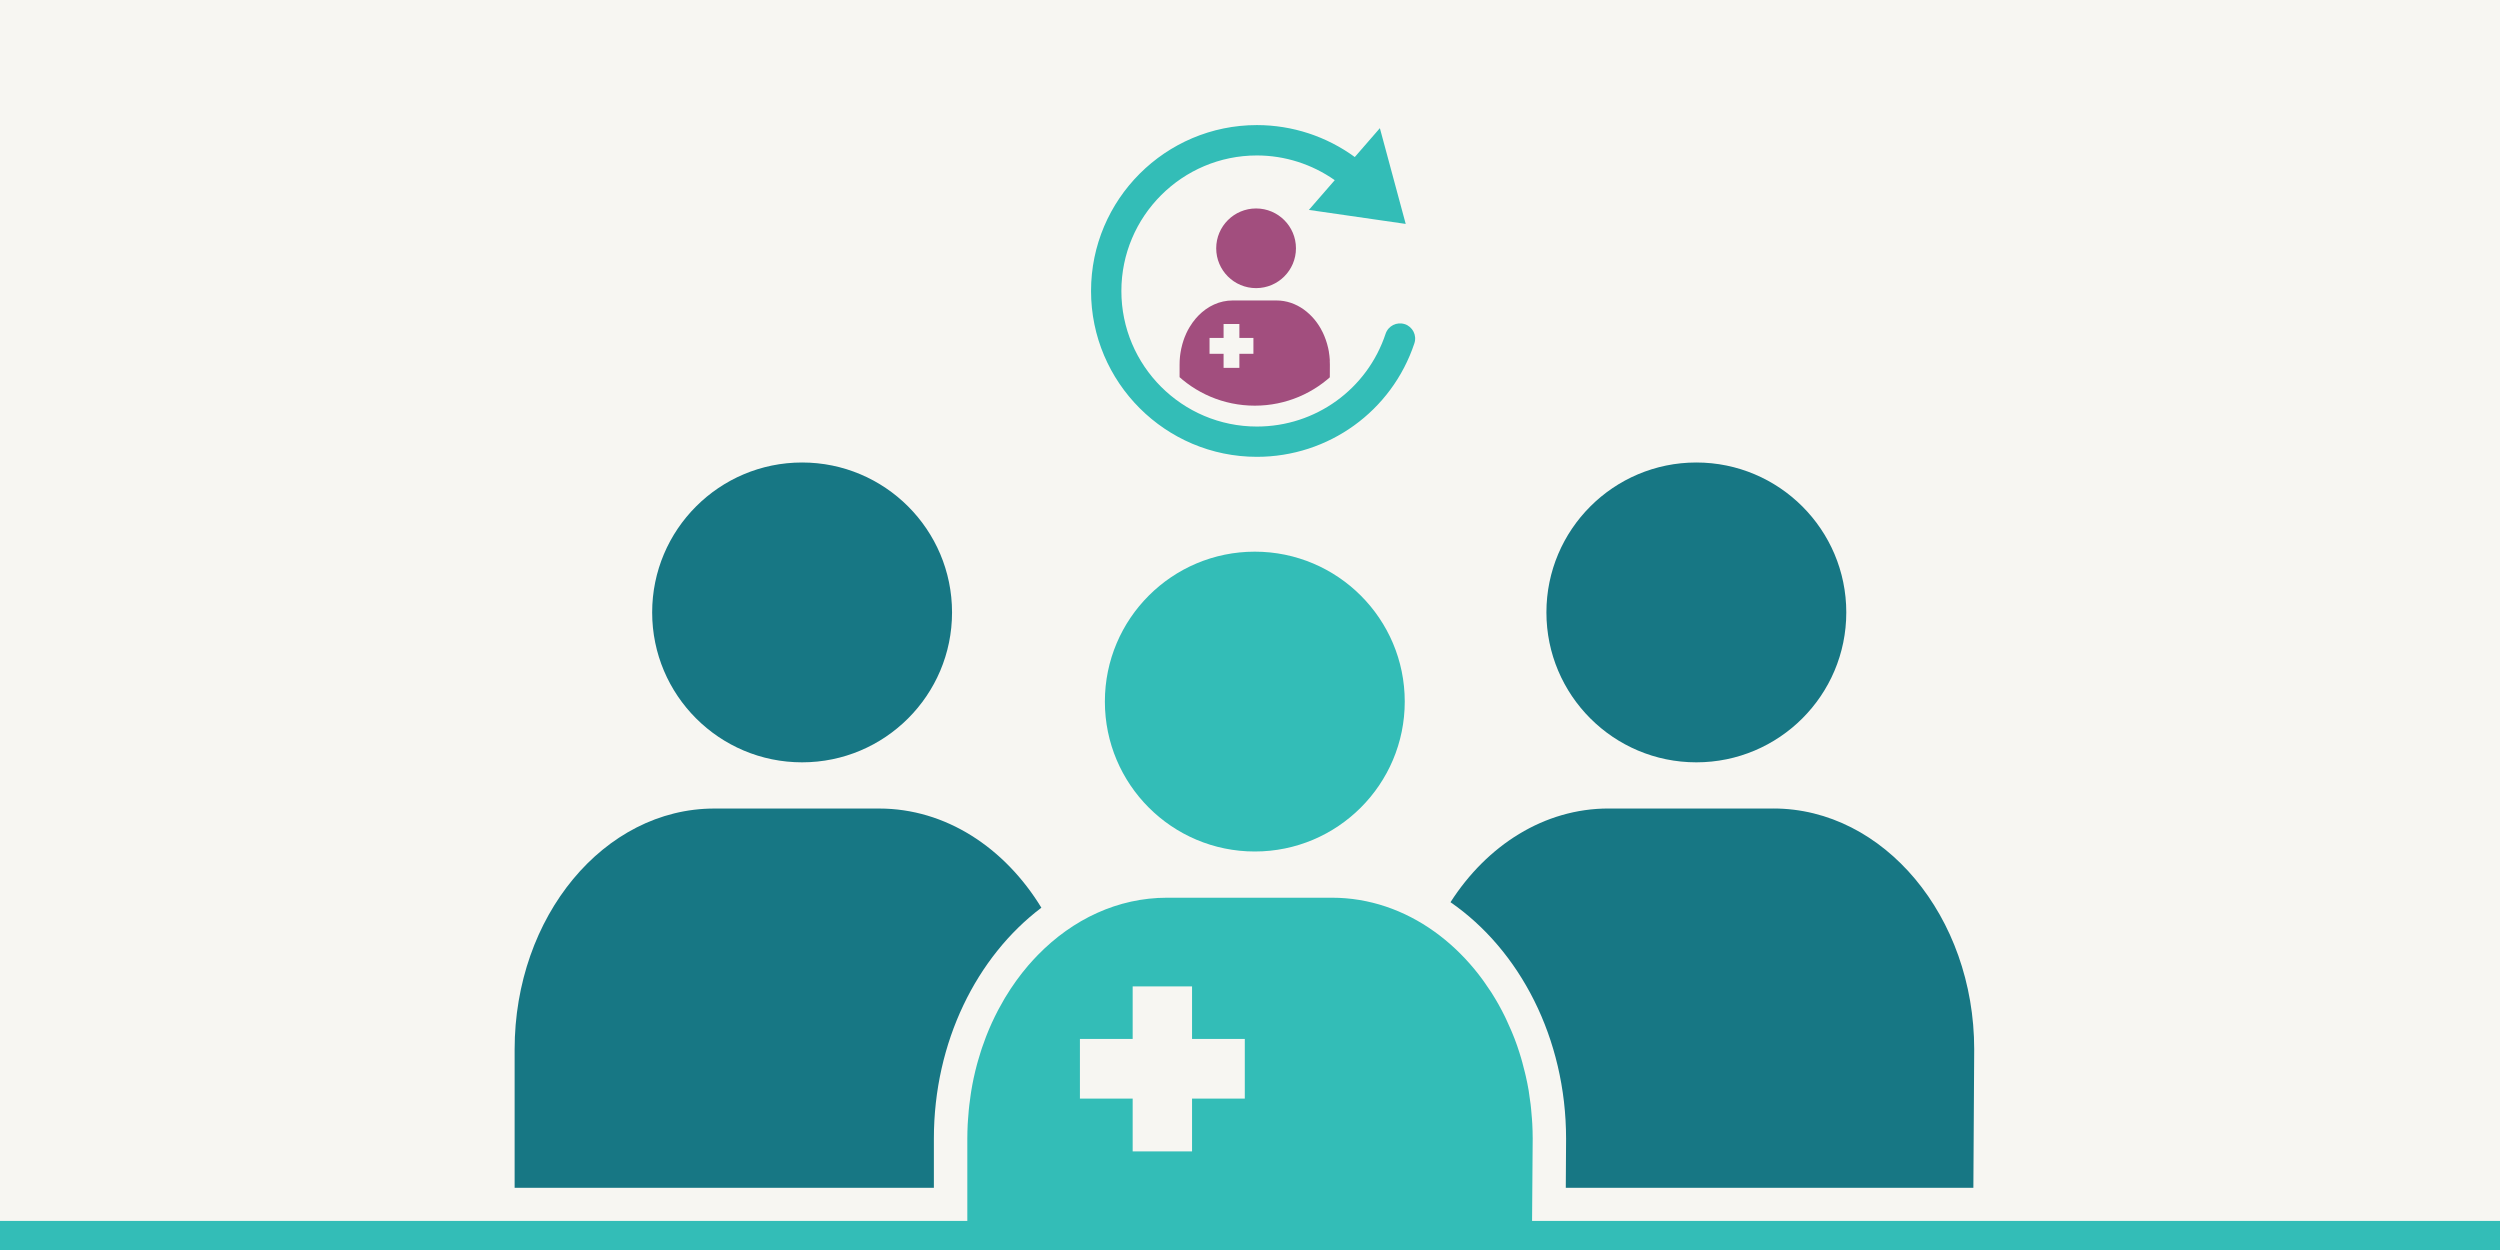 <?xml version="1.0" encoding="UTF-8"?><svg id="design" xmlns="http://www.w3.org/2000/svg" width="600" height="300" xmlns:xlink="http://www.w3.org/1999/xlink" viewBox="0 0 600 300"><defs><style>.cls-1{fill:none;}.cls-2{fill:#33bdb7;}.cls-3{fill:#177784;}.cls-4{fill:#a24e7e;}.cls-5{fill:#f7f6f2;}.cls-6{clip-path:url(#clippath);}</style><clipPath id="clippath"><circle class="cls-1" cx="301.15" cy="70.1" r="27.26"/></clipPath></defs><rect class="cls-5" width="600" height="300"/><rect class="cls-2" y="293.02" width="600" height="6.98"/><path class="cls-2" d="M301.15,204.36c19.86,0,35.99-16.11,35.99-35.98s-16.14-35.98-35.99-35.98-35.98,16.11-35.98,35.98,16.12,35.98,35.98,35.98Z"/><path class="cls-3" d="M192.5,182.96c19.86,0,35.99-16.11,35.99-35.98s-16.13-35.98-35.99-35.98-35.98,16.11-35.98,35.98,16.12,35.98,35.98,35.98Z"/><path class="cls-3" d="M407.12,182.96c19.86,0,35.99-16.11,35.99-35.98s-16.14-35.98-35.99-35.98-35.98,16.11-35.98,35.98,16.12,35.98,35.98,35.98Z"/><path class="cls-3" d="M249.93,217.85c-8.79-14.42-22.99-23.8-38.92-23.8h-39.57c-26.47,0-47.93,25.89-47.93,57.81v33.22h100.62v-11.81c0-23.24,10.3-43.7,25.8-55.42Z"/><path class="cls-2" d="M367.68,268.67c-.06-.86-.13-1.71-.22-2.56-.04-.35-.07-.69-.11-1.04-.13-1.08-.28-2.14-.45-3.2-.01-.07-.02-.14-.03-.2-.19-1.13-.42-2.25-.67-3.35-.07-.3-.14-.59-.21-.88-.2-.84-.41-1.67-.64-2.49-.08-.3-.16-.59-.25-.89-.3-1.01-.61-2-.95-2.98-.02-.06-.04-.12-.06-.18-.37-1.07-.78-2.11-1.21-3.14-.09-.21-.18-.42-.27-.63-.35-.83-.72-1.64-1.1-2.45-.11-.23-.21-.45-.32-.68-.47-.95-.95-1.88-1.46-2.79-.01-.02-.02-.04-.03-.06-.55-.98-1.13-1.94-1.72-2.88-.07-.11-.15-.22-.22-.33-.52-.8-1.06-1.59-1.61-2.36-.11-.15-.22-.31-.33-.46-1.29-1.76-2.66-3.42-4.12-4.98-.03-.04-.07-.07-.1-.11-.69-.73-1.39-1.43-2.11-2.12-.11-.1-.21-.2-.32-.3-1.56-1.46-3.2-2.8-4.9-4.02h0c-7.22-5.17-15.63-8.14-24.6-8.14h-39.57c-11.82,0-22.63,5.17-30.99,13.72-.07.07-.14.14-.21.22-.64.66-1.26,1.34-1.87,2.04-.09.1-.18.2-.27.3-2,2.34-3.83,4.88-5.47,7.6-.1.16-.19.33-.29.49-.44.75-.86,1.5-1.27,2.27-.1.19-.2.37-.3.56-.46.89-.91,1.8-1.33,2.72-.02.03-.03.07-.05.1-.45.99-.88,2-1.28,3.02-.06.16-.12.32-.18.47-.32.83-.62,1.67-.91,2.52-.1.28-.19.57-.28.86-.25.76-.48,1.54-.7,2.32-.08.29-.16.57-.24.86-.26.97-.5,1.94-.71,2.93-.02.08-.04.17-.06.25-.23,1.07-.43,2.16-.61,3.26-.05.3-.09.6-.13.89-.12.8-.23,1.61-.32,2.42-.04.37-.08.75-.12,1.13-.08.79-.14,1.58-.19,2.38-.02.35-.05.69-.07,1.04-.05,1.13-.09,2.27-.09,3.42v26.22h135.49l.2-26.22c0-1.19-.04-2.37-.1-3.54-.02-.35-.04-.7-.07-1.04ZM298.75,263.66h-12.66v12.67h-14.25v-12.67h-12.66v-14.32h12.66v-12.61h14.25v12.61h12.66v14.32Z"/><path class="cls-3" d="M425.62,194.04h-39.57c-15.44,0-29.16,8.81-37.93,22.49,16.59,11.46,27.74,32.61,27.74,56.78l-.07,11.76h97.82l.2-33.22c0-31.92-21.72-57.81-48.19-57.81Z"/><path class="cls-2" d="M337.15,77.8c-1.92-.63-3.97.4-4.61,2.31-4.42,13.32-16.83,22.26-30.88,22.26-17.94,0-32.53-14.59-32.53-32.53s14.59-32.53,32.53-32.53c6.74,0,13.25,2.12,18.68,5.93l-6.21,7.14,23.24,3.36-6.2-22.98-6.02,6.93c-6.76-4.94-14.98-7.67-23.49-7.67-21.95,0-39.81,17.86-39.81,39.81s17.86,39.81,39.81,39.81c17.18,0,32.37-10.95,37.79-27.24.64-1.91-.4-3.97-2.3-4.61Z"/><g class="cls-6"><path class="cls-4" d="M301.46,69.15c5.28,0,9.57-4.28,9.57-9.56s-4.29-9.56-9.57-9.56-9.57,4.28-9.57,9.56,4.28,9.56,9.57,9.56Z"/><path class="cls-4" d="M319.16,86.53c0-.09-.01-.19-.02-.28-.02-.23-.03-.46-.06-.68,0-.09-.02-.18-.03-.28-.03-.29-.07-.57-.12-.85,0-.02,0-.04,0-.05-.05-.3-.11-.6-.18-.89-.02-.08-.04-.16-.06-.23-.05-.22-.11-.44-.17-.66-.02-.08-.04-.16-.07-.24-.08-.27-.16-.53-.25-.79,0-.02-.01-.03-.02-.05-.1-.28-.21-.56-.32-.84-.02-.06-.05-.11-.07-.17-.09-.22-.19-.44-.29-.65-.03-.06-.06-.12-.09-.18-.12-.25-.25-.5-.39-.74,0,0,0-.01,0-.02-.15-.26-.3-.52-.46-.76-.02-.03-.04-.06-.06-.09-.14-.21-.28-.42-.43-.63-.03-.04-.06-.08-.09-.12-.34-.47-.71-.91-1.1-1.32,0,0-.02-.02-.03-.03-.18-.19-.37-.38-.56-.56-.03-.03-.06-.05-.09-.08-.42-.39-.85-.75-1.3-1.07-1.92-1.37-4.16-2.16-6.54-2.16h-10.52c-3.14,0-6.02,1.37-8.24,3.65-.02.02-.04.04-.05.06-.17.18-.34.36-.5.54-.02.03-.05.05-.07.08-.53.62-1.02,1.3-1.45,2.02-.03.04-.05.09-.08.13-.12.2-.23.4-.34.6-.03.05-.05.1-.08.15-.12.24-.24.48-.35.72,0,0,0,.02-.01.03-.12.26-.23.53-.34.8-.02.04-.03.08-.05.13-.08.22-.17.44-.24.67-.03.08-.05.15-.07.23-.07.2-.13.41-.19.62-.02.08-.04.15-.06.23-.07.26-.13.52-.19.78,0,.02-.01.04-.02.07-.06.29-.11.57-.16.87-.01.08-.02.16-.04.24-.03.21-.06.43-.09.64-.01.1-.02.2-.03.3-.02.21-.04.42-.05.63,0,.09-.01.18-.02.28-.01.3-.02.6-.02.91v11.04h36.02l.05-11.04c0-.32-.01-.63-.03-.94ZM300.82,84.92h-3.37v3.37h-3.79v-3.37h-3.37v-3.81h3.37v-3.35h3.79v3.35h3.37v3.81Z"/></g></svg>